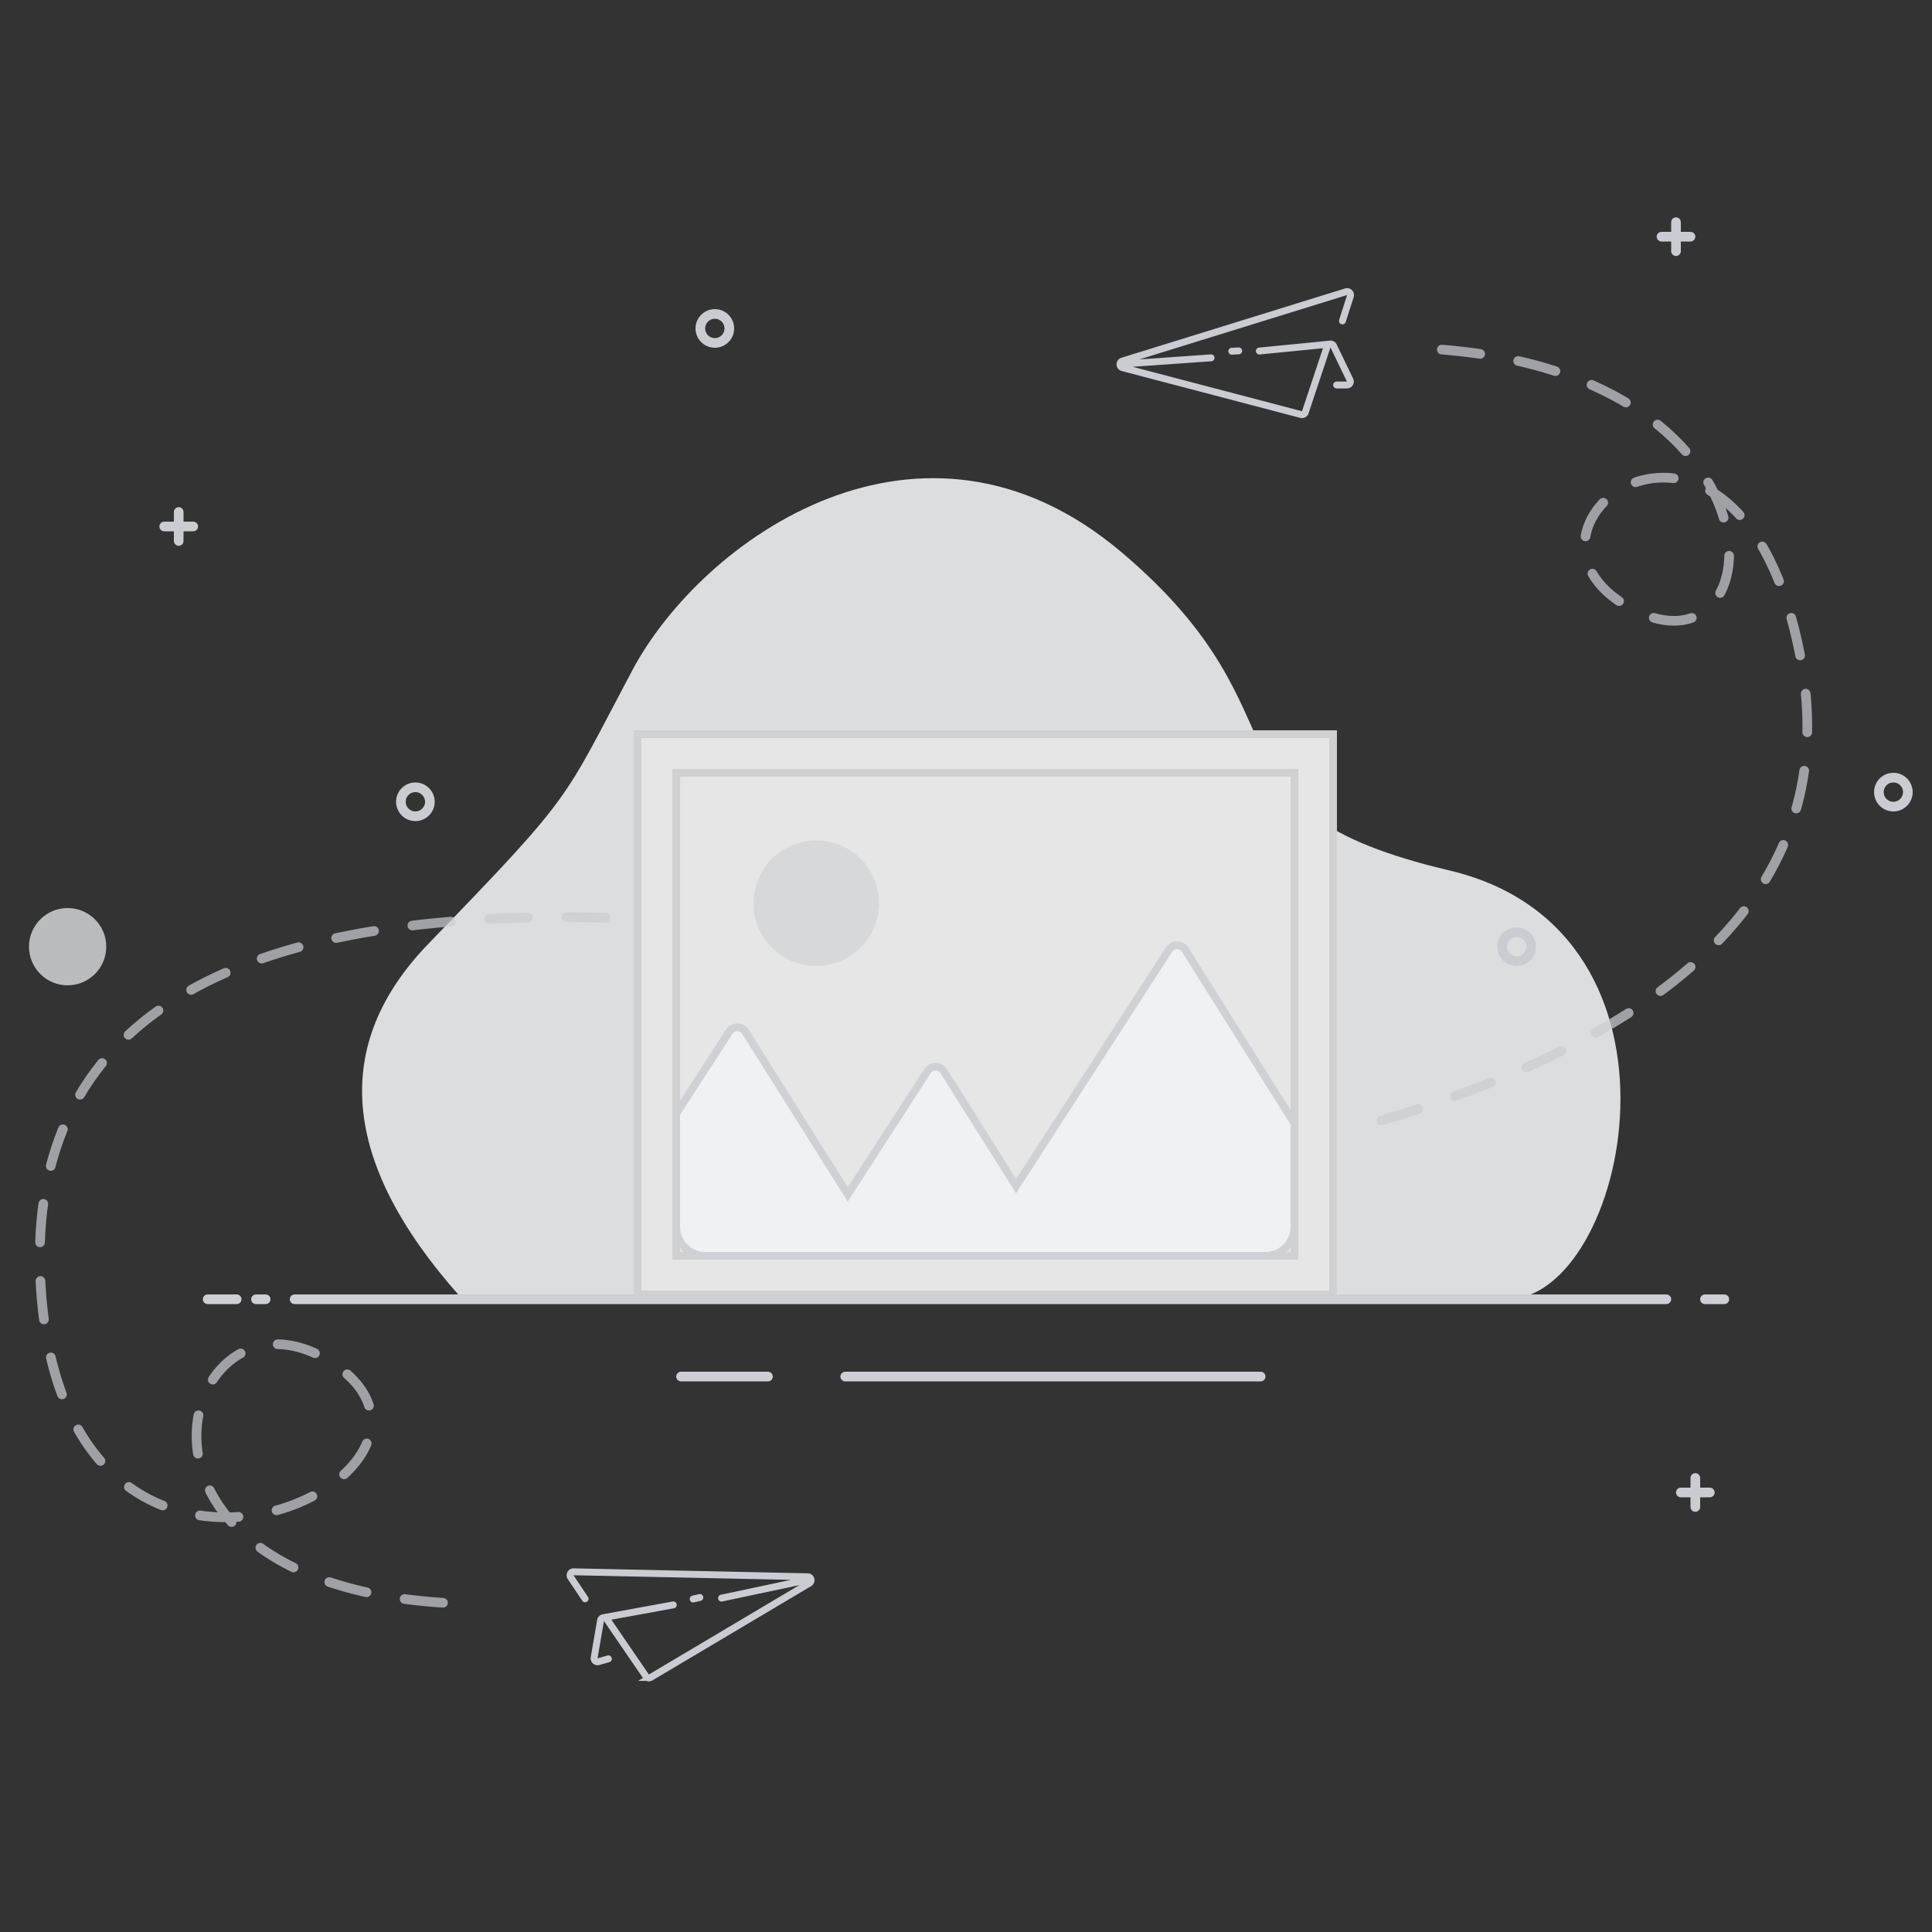 <svg width="200" height="200" xmlns="http://www.w3.org/2000/svg"><rect width="100%" height="100%" fill="#333333" stroke="none"/><g fill="none" fill-rule="evenodd"><path stroke="#CDCFD4" stroke-linecap="round" d="M87.5 142.5h43M70.5 142.5h9M21.5 134.5h3M26.5 134.5h1"/><path d="M47.467 134.043c-12.187-13.792-13.217-25.917-3.09-36.375 15.19-15.687 13.781-14.543 21.062-28.246 7.28-13.703 29.964-29.704 50.597-12.309 20.634 17.395 7.236 26.68 34.006 32.997 26.77 6.316 18.425 44.415 5.958 44.39-8.311-.017-44.489-.169-108.533-.457Z" fill="#DCDDDE"/><path stroke="#D1D1D1" stroke-width=".8" fill="#E6E6E6" d="M66 76h72v58H66z"/><path stroke="#D1D1D1" stroke-width=".8" fill="#E6E6E6" d="M70 80h64v50H70z"/><circle fill="#D7D8D9" cx="84.5" cy="93.5" r="6.5"/><path stroke="#CDCFD4" stroke-linecap="round" d="M30.5 134.5h142"/><g stroke="#CACCD1" stroke-linecap="round" stroke-width=".713"><path d="m130.368 36.34 7.135-.703M138.97 33.22l.821-2.568a.357.357 0 0 0-.445-.45l-23.155 7.175a.357.357 0 0 0 .015.686l18.487 4.852a.357.357 0 0 0 .429-.232l2.27-6.825a.357.357 0 0 1 .66-.043l1.701 3.529a.357.357 0 0 1-.321.511h-1.065 0M127.515 36.359l.712-.037M116.247 37.684l9.127-.641"/></g><g stroke="#CACCD1" stroke-linecap="round" stroke-width=".713"><path d="m69.699 166.137-7.052 1.29M60.57 165.508l-1.497-2.241a.357.357 0 0 1 .304-.555l24.235.514a.357.357 0 0 1 .175.663l-16.433 9.76a.357.357 0 0 1-.476-.105l-4.063-5.935a.357.357 0 0 0-.646.141l-.664 3.86a.357.357 0 0 0 .45.404l1.024-.293h0M72.447 165.369l-.695.16M83.643 163.536l-8.95 1.9"/></g><path d="M122.39 98.02a1 1 0 0 1 .303.307L134 116.297V127a3 3 0 0 1-3 3H73a3 3 0 0 1-3-3v-11.709l5.485-8.482a1 1 0 0 1 1.686.01l10.588 16.827 8.253-12.765a1 1 0 0 1 1.687.01l7.486 11.897 15.822-24.471a1 1 0 0 1 1.382-.297Z" stroke="#D0D1D4" stroke-width=".8" fill="#F0F1F2"/><circle stroke="#CACCD1" cx="43" cy="83" r="1.5"/><path d="M143 116c33.152-10 47.61-26.012 43.372-48.037-6.355-33.037-32.923-13.49-17.662-5.053 15.26 8.436 17.729-25.206-21.99-26.874M62.653 95c-40.784-.992-60.255 11.841-58.414 38.5C7 173.488 50.857 152.984 35 141.5 19.143 130.016 7.654 164.332 47.373 166" stroke="#CACCD1" opacity=".722" stroke-linecap="round" stroke-dasharray="4"/><path stroke="#CDCFD4" stroke-linecap="round" d="M176.5 134.5h2"/><circle fill="#DCDDDE" opacity=".8" cx="7" cy="98" r="4"/><circle stroke="#CACCD1" cx="157" cy="98" r="1.5"/><circle stroke="#CACCD1" cx="74" cy="34" r="1.5"/><circle stroke="#CACCD1" cx="196" cy="82" r="1.5"/><g stroke="#CACCD1" stroke-linecap="round"><path d="M172 24.5h3M173.5 23v3"/></g><g stroke="#CACCD1" stroke-linecap="round"><path d="M17 54.5h3M18.5 53v3"/></g><g stroke="#CACCD1" stroke-linecap="round"><path d="M174 154.5h3M175.5 153v3"/></g></g></svg>